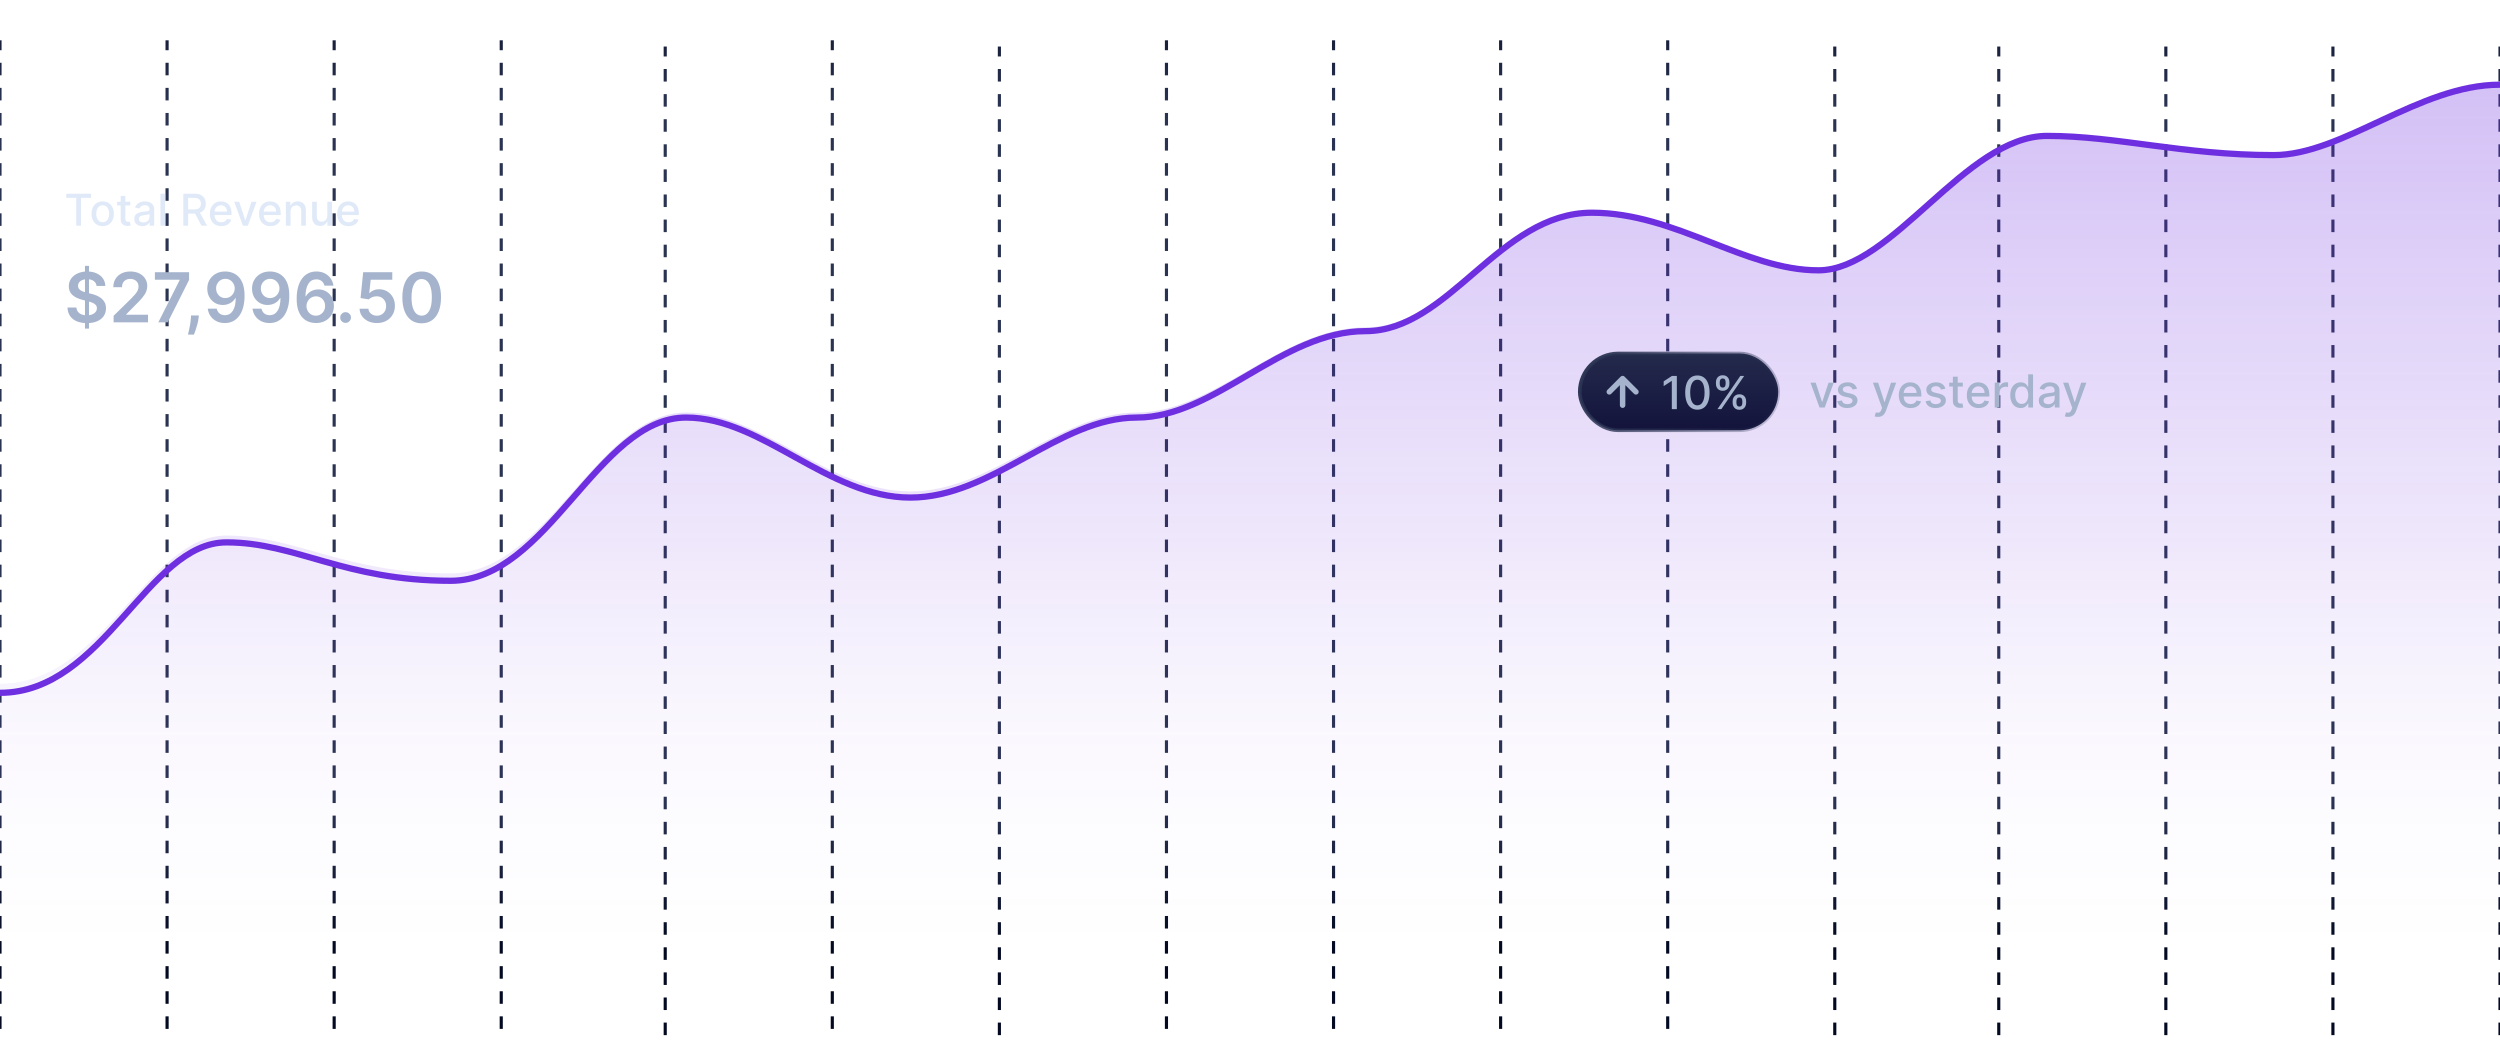 <svg width="797" height="336" viewBox="0 0 797 336" fill="none" xmlns="http://www.w3.org/2000/svg">
<g clip-path="url(#clip0_2065_960)">
<path d="M0 328.012L0 12.849M53.265 328.012V12.849M106.53 328.012V12.849M159.795 328.012V12.849M212.073 330V14.838M265.338 328.012V12.849M371.868 328.012V12.849M478.397 328.012V12.849M318.603 330V14.838M425.132 328.012V12.849M531.662 328.012V12.849M584.927 330V14.838M637.205 330V14.838M690.47 330V14.838M743.735 330V14.838M797 330V14.838" stroke="url(#paint0_linear_2065_960)" stroke-dasharray="4 4"/>
<path d="M0 301.4V217.974C33.208 217.974 46.925 170.733 72.192 170.733C94.376 170.733 109.732 182.795 143.662 182.795C174.815 182.795 190.457 131.533 218.742 131.533C243.063 131.533 263.949 156.662 290.212 156.662C316.475 156.662 337.473 131.533 362.404 131.533C387.335 131.533 408.607 104.395 435.318 104.395C462.029 104.395 477.911 67.205 507.51 67.205C534.221 67.205 556.121 85.297 579.702 85.297C603.283 85.297 626.601 43.082 652.616 43.082C674.995 43.082 695.931 49.113 724.808 49.113C746.95 49.113 771.251 27 797 27V301.4H0Z" fill="url(#paint1_linear_2065_960)"/>
<g filter="url(#filter0_f_2065_960)">
<path d="M797 27C771.251 27 746.95 49.448 724.808 49.448C695.931 49.448 674.995 43.326 652.616 43.326C626.601 43.326 603.283 86.181 579.702 86.181C556.121 86.181 534.221 67.815 507.51 67.815C477.911 67.815 462.029 105.568 435.318 105.568C408.607 105.568 387.335 133.118 362.404 133.118C337.473 133.118 316.475 158.627 290.212 158.627C263.949 158.627 243.063 133.118 218.742 133.118C190.457 133.118 174.815 185.157 143.662 185.157C109.732 185.157 94.376 172.912 72.192 172.912C46.925 172.912 33.208 220.87 -2.38419e-05 220.87" stroke="#6E2FE0" stroke-width="2" stroke-linecap="round" stroke-linejoin="round"/>
</g>
<path d="M797 27C771.251 27 746.95 49.448 724.808 49.448C695.931 49.448 674.995 43.326 652.616 43.326C626.601 43.326 603.283 86.181 579.702 86.181C556.121 86.181 534.221 67.815 507.51 67.815C477.911 67.815 462.029 105.568 435.318 105.568C408.607 105.568 387.335 133.118 362.404 133.118C337.473 133.118 316.475 158.627 290.212 158.627C263.949 158.627 243.063 133.118 218.742 133.118C190.457 133.118 174.815 185.157 143.662 185.157C109.732 185.157 94.376 172.912 72.192 172.912C46.925 172.912 33.208 220.87 -2.38419e-05 220.87" stroke="#6E2FE0" stroke-linecap="round" stroke-linejoin="round"/>
<rect x="503.63" y="112.69" width="63.279" height="24.48" rx="12.24" fill="url(#paint2_linear_2065_960)"/>
<rect x="503.63" y="112.69" width="63.279" height="24.48" rx="12.24" stroke="url(#paint3_linear_2065_960)" stroke-width="1.16"/>
<path d="M517.29 129.177V120.684M517.29 120.684L513.044 124.93M517.29 120.684L521.537 124.93" stroke="#A5B4CC" stroke-width="1.74" stroke-linecap="round" stroke-linejoin="round"/>
<path d="M534.577 119.841V130.43H532.974V121.444H532.912L530.379 123.099V121.568L533.021 119.841H534.577ZM541.128 130.606C540.311 130.603 539.613 130.387 539.034 129.96C538.455 129.532 538.012 128.91 537.705 128.093C537.398 127.276 537.245 126.292 537.245 125.141C537.245 123.993 537.398 123.013 537.705 122.199C538.015 121.386 538.46 120.765 539.039 120.338C539.622 119.91 540.318 119.697 541.128 119.697C541.938 119.697 542.633 119.912 543.212 120.343C543.791 120.77 544.234 121.391 544.54 122.204C544.851 123.014 545.006 123.993 545.006 125.141C545.006 126.296 544.852 127.282 544.546 128.099C544.239 128.912 543.796 129.534 543.217 129.965C542.638 130.393 541.941 130.606 541.128 130.606ZM541.128 129.226C541.845 129.226 542.405 128.876 542.808 128.176C543.215 127.476 543.418 126.465 543.418 125.141C543.418 124.262 543.325 123.519 543.139 122.913C542.957 122.303 542.693 121.841 542.348 121.527C542.007 121.21 541.6 121.051 541.128 121.051C540.414 121.051 539.854 121.403 539.448 122.106C539.041 122.809 538.836 123.821 538.832 125.141C538.832 126.024 538.924 126.77 539.106 127.38C539.292 127.987 539.556 128.447 539.897 128.76C540.239 129.071 540.649 129.226 541.128 129.226ZM552.367 128.445V127.887C552.367 127.487 552.45 127.121 552.615 126.79C552.784 126.456 553.029 126.189 553.349 125.989C553.673 125.786 554.065 125.684 554.523 125.684C554.992 125.684 555.385 125.784 555.702 125.984C556.019 126.184 556.259 126.451 556.421 126.785C556.586 127.12 556.669 127.487 556.669 127.887V128.445C556.669 128.845 556.586 129.212 556.421 129.546C556.255 129.877 556.012 130.144 555.692 130.348C555.374 130.548 554.985 130.648 554.523 130.648C554.058 130.648 553.665 130.548 553.344 130.348C553.024 130.144 552.781 129.877 552.615 129.546C552.45 129.212 552.367 128.845 552.367 128.445ZM553.572 127.887V128.445C553.572 128.741 553.642 129.01 553.784 129.252C553.925 129.493 554.172 129.613 554.523 129.613C554.871 129.613 555.114 129.493 555.252 129.252C555.39 129.01 555.459 128.741 555.459 128.445V127.887C555.459 127.59 555.392 127.321 555.257 127.08C555.126 126.839 554.882 126.718 554.523 126.718C554.178 126.718 553.934 126.839 553.789 127.08C553.644 127.321 553.572 127.59 553.572 127.887ZM547.042 122.385V121.827C547.042 121.427 547.124 121.06 547.29 120.726C547.459 120.391 547.703 120.124 548.024 119.924C548.348 119.724 548.739 119.624 549.198 119.624C549.666 119.624 550.059 119.724 550.376 119.924C550.694 120.124 550.933 120.391 551.095 120.726C551.257 121.06 551.338 121.427 551.338 121.827V122.385C551.338 122.785 551.255 123.152 551.09 123.487C550.928 123.818 550.687 124.085 550.366 124.288C550.049 124.488 549.659 124.588 549.198 124.588C548.729 124.588 548.334 124.488 548.014 124.288C547.696 124.085 547.455 123.818 547.29 123.487C547.124 123.152 547.042 122.785 547.042 122.385ZM548.251 121.827V122.385C548.251 122.682 548.32 122.951 548.458 123.192C548.6 123.433 548.846 123.554 549.198 123.554C549.542 123.554 549.784 123.433 549.921 123.192C550.063 122.951 550.133 122.682 550.133 122.385V121.827C550.133 121.53 550.066 121.262 549.932 121.02C549.797 120.779 549.553 120.658 549.198 120.658C548.853 120.658 548.608 120.779 548.463 121.02C548.322 121.262 548.251 121.53 548.251 121.827ZM547.533 130.43L554.813 119.841H556.048L548.768 130.43H547.533Z" fill="#A5B4CC"/>
<path d="M584.603 121.989L581.723 129.93H580.068L577.183 121.989H578.843L580.854 128.1H580.937L582.943 121.989H584.603ZM592.007 123.928L590.606 124.176C590.547 123.997 590.454 123.826 590.326 123.664C590.202 123.502 590.033 123.369 589.82 123.266C589.606 123.162 589.339 123.111 589.018 123.111C588.581 123.111 588.215 123.209 587.922 123.405C587.629 123.598 587.483 123.848 587.483 124.155C587.483 124.421 587.581 124.634 587.777 124.796C587.974 124.958 588.291 125.091 588.729 125.194L589.99 125.484C590.721 125.653 591.266 125.913 591.624 126.265C591.983 126.616 592.162 127.073 592.162 127.635C592.162 128.11 592.024 128.534 591.748 128.907C591.476 129.276 591.095 129.565 590.606 129.775C590.12 129.986 589.556 130.091 588.915 130.091C588.026 130.091 587.3 129.901 586.738 129.522C586.176 129.139 585.832 128.596 585.704 127.893L587.198 127.666C587.291 128.055 587.483 128.35 587.772 128.55C588.062 128.746 588.439 128.845 588.905 128.845C589.411 128.845 589.816 128.74 590.12 128.529C590.423 128.316 590.575 128.055 590.575 127.749C590.575 127.5 590.482 127.292 590.295 127.123C590.113 126.954 589.832 126.826 589.453 126.74L588.108 126.446C587.367 126.277 586.819 126.008 586.464 125.639C586.113 125.27 585.937 124.803 585.937 124.238C585.937 123.769 586.068 123.359 586.33 123.007C586.592 122.656 586.954 122.382 587.415 122.185C587.877 121.985 588.406 121.885 589.003 121.885C589.861 121.885 590.537 122.071 591.03 122.444C591.522 122.813 591.848 123.307 592.007 123.928ZM598.692 132.909C598.461 132.909 598.251 132.89 598.061 132.852C597.872 132.817 597.73 132.779 597.637 132.738L598.01 131.471C598.292 131.547 598.544 131.58 598.764 131.569C598.985 131.559 599.18 131.476 599.349 131.321C599.521 131.166 599.673 130.913 599.804 130.561L599.995 130.034L597.089 121.989H598.744L600.755 128.152H600.838L602.849 121.989H604.509L601.236 130.99C601.084 131.404 600.891 131.754 600.657 132.04C600.422 132.329 600.143 132.547 599.819 132.691C599.495 132.836 599.119 132.909 598.692 132.909ZM609.114 130.091C608.332 130.091 607.658 129.924 607.093 129.589C606.531 129.251 606.096 128.777 605.79 128.167C605.486 127.554 605.335 126.835 605.335 126.011C605.335 125.198 605.486 124.481 605.79 123.86C606.096 123.24 606.524 122.756 607.072 122.408C607.623 122.059 608.268 121.885 609.006 121.885C609.454 121.885 609.888 121.959 610.309 122.108C610.729 122.256 611.107 122.489 611.441 122.806C611.775 123.123 612.039 123.535 612.232 124.041C612.425 124.545 612.522 125.156 612.522 125.877V126.425H606.209V125.267H611.007C611.007 124.86 610.924 124.5 610.758 124.186C610.593 123.869 610.36 123.619 610.06 123.436C609.764 123.254 609.416 123.162 609.016 123.162C608.582 123.162 608.203 123.269 607.879 123.483C607.558 123.693 607.31 123.969 607.134 124.31C606.962 124.648 606.875 125.015 606.875 125.412V126.316C606.875 126.847 606.969 127.299 607.155 127.671C607.344 128.043 607.608 128.328 607.946 128.524C608.284 128.717 608.678 128.814 609.13 128.814C609.423 128.814 609.69 128.772 609.931 128.69C610.172 128.603 610.381 128.476 610.557 128.307C610.733 128.138 610.867 127.929 610.96 127.681L612.423 127.945C612.306 128.376 612.096 128.753 611.793 129.077C611.493 129.398 611.115 129.648 610.66 129.827C610.209 130.003 609.693 130.091 609.114 130.091ZM620.188 123.928L618.787 124.176C618.728 123.997 618.635 123.826 618.508 123.664C618.383 123.502 618.215 123.369 618.001 123.266C617.787 123.162 617.52 123.111 617.199 123.111C616.762 123.111 616.396 123.209 616.103 123.405C615.81 123.598 615.664 123.848 615.664 124.155C615.664 124.421 615.762 124.634 615.959 124.796C616.155 124.958 616.472 125.091 616.91 125.194L618.171 125.484C618.902 125.653 619.447 125.913 619.805 126.265C620.164 126.616 620.343 127.073 620.343 127.635C620.343 128.11 620.205 128.534 619.929 128.907C619.657 129.276 619.276 129.565 618.787 129.775C618.301 129.986 617.737 130.091 617.096 130.091C616.207 130.091 615.481 129.901 614.919 129.522C614.357 129.139 614.013 128.596 613.885 127.893L615.379 127.666C615.473 128.055 615.664 128.35 615.953 128.55C616.243 128.746 616.62 128.845 617.086 128.845C617.592 128.845 617.997 128.74 618.301 128.529C618.604 128.316 618.756 128.055 618.756 127.749C618.756 127.5 618.663 127.292 618.477 127.123C618.294 126.954 618.013 126.826 617.634 126.74L616.289 126.446C615.548 126.277 615 126.008 614.645 125.639C614.294 125.27 614.118 124.803 614.118 124.238C614.118 123.769 614.249 123.359 614.511 123.007C614.773 122.656 615.135 122.382 615.597 122.185C616.059 121.985 616.588 121.885 617.184 121.885C618.042 121.885 618.718 122.071 619.211 122.444C619.704 122.813 620.029 123.307 620.188 123.928ZM625.75 121.989V123.23H621.412V121.989H625.75ZM622.575 120.086H624.121V127.599C624.121 127.898 624.166 128.124 624.256 128.276C624.345 128.424 624.461 128.526 624.602 128.581C624.747 128.633 624.904 128.659 625.073 128.659C625.197 128.659 625.305 128.65 625.398 128.633C625.491 128.615 625.564 128.602 625.616 128.591L625.895 129.868C625.805 129.903 625.678 129.937 625.512 129.972C625.347 130.01 625.14 130.03 624.892 130.034C624.485 130.041 624.106 129.968 623.754 129.817C623.403 129.665 623.118 129.431 622.901 129.113C622.684 128.796 622.575 128.398 622.575 127.919V120.086ZM630.798 130.091C630.015 130.091 629.341 129.924 628.776 129.589C628.214 129.251 627.78 128.777 627.473 128.167C627.17 127.554 627.018 126.835 627.018 126.011C627.018 125.198 627.17 124.481 627.473 123.86C627.78 123.24 628.207 122.756 628.755 122.408C629.307 122.059 629.951 121.885 630.689 121.885C631.137 121.885 631.571 121.959 631.992 122.108C632.412 122.256 632.79 122.489 633.124 122.806C633.459 123.123 633.722 123.535 633.915 124.041C634.108 124.545 634.205 125.156 634.205 125.877V126.425H627.892V125.267H632.69C632.69 124.86 632.607 124.5 632.442 124.186C632.276 123.869 632.044 123.619 631.744 123.436C631.447 123.254 631.099 123.162 630.699 123.162C630.265 123.162 629.886 123.269 629.562 123.483C629.241 123.693 628.993 123.969 628.817 124.31C628.645 124.648 628.559 125.015 628.559 125.412V126.316C628.559 126.847 628.652 127.299 628.838 127.671C629.028 128.043 629.291 128.328 629.629 128.524C629.967 128.717 630.362 128.814 630.813 128.814C631.106 128.814 631.373 128.772 631.614 128.69C631.856 128.603 632.064 128.476 632.24 128.307C632.416 128.138 632.55 127.929 632.643 127.681L634.107 127.945C633.989 128.376 633.779 128.753 633.476 129.077C633.176 129.398 632.798 129.648 632.343 129.827C631.892 130.003 631.377 130.091 630.798 130.091ZM635.92 129.93V121.989H637.414V123.25H637.497C637.642 122.823 637.897 122.487 638.262 122.242C638.631 121.994 639.048 121.87 639.514 121.87C639.61 121.87 639.724 121.873 639.855 121.88C639.989 121.887 640.094 121.896 640.17 121.906V123.385C640.108 123.367 639.998 123.349 639.839 123.328C639.681 123.304 639.522 123.292 639.364 123.292C638.998 123.292 638.672 123.369 638.386 123.524C638.104 123.676 637.88 123.888 637.714 124.16C637.549 124.429 637.466 124.736 637.466 125.081V129.93H635.92ZM644.197 130.086C643.555 130.086 642.983 129.922 642.48 129.594C641.98 129.263 641.587 128.793 641.301 128.183C641.019 127.569 640.877 126.833 640.877 125.975C640.877 125.117 641.02 124.383 641.306 123.772C641.596 123.162 641.992 122.695 642.496 122.371C642.999 122.047 643.569 121.885 644.207 121.885C644.7 121.885 645.096 121.968 645.396 122.133C645.699 122.295 645.934 122.485 646.099 122.702C646.268 122.919 646.399 123.111 646.492 123.276H646.585V119.341H648.131V129.93H646.621V128.695H646.492C646.399 128.864 646.265 129.057 646.089 129.274C645.917 129.491 645.679 129.681 645.375 129.843C645.072 130.005 644.679 130.086 644.197 130.086ZM644.538 128.767C644.982 128.767 645.358 128.65 645.665 128.415C645.975 128.178 646.21 127.848 646.368 127.428C646.53 127.007 646.611 126.518 646.611 125.96C646.611 125.408 646.532 124.925 646.373 124.512C646.215 124.098 645.982 123.776 645.675 123.545C645.369 123.314 644.989 123.199 644.538 123.199C644.072 123.199 643.685 123.319 643.374 123.561C643.064 123.802 642.83 124.131 642.671 124.548C642.516 124.965 642.439 125.436 642.439 125.96C642.439 126.49 642.518 126.968 642.676 127.392C642.835 127.816 643.069 128.152 643.38 128.4C643.693 128.645 644.079 128.767 644.538 128.767ZM652.649 130.106C652.146 130.106 651.691 130.013 651.284 129.827C650.877 129.637 650.555 129.363 650.317 129.005C650.083 128.646 649.965 128.207 649.965 127.686C649.965 127.238 650.052 126.87 650.224 126.58C650.396 126.29 650.629 126.061 650.922 125.892C651.215 125.723 651.542 125.596 651.904 125.51C652.266 125.424 652.635 125.358 653.011 125.313C653.486 125.258 653.873 125.213 654.169 125.179C654.465 125.141 654.681 125.081 654.815 124.998C654.95 124.915 655.017 124.781 655.017 124.595V124.558C655.017 124.107 654.889 123.757 654.634 123.509C654.383 123.261 654.007 123.137 653.507 123.137C652.987 123.137 652.576 123.252 652.277 123.483C651.98 123.71 651.775 123.964 651.661 124.243L650.208 123.912C650.381 123.43 650.632 123.04 650.963 122.744C651.298 122.444 651.682 122.227 652.116 122.092C652.551 121.954 653.007 121.885 653.486 121.885C653.804 121.885 654.14 121.923 654.495 121.999C654.853 122.071 655.188 122.206 655.498 122.402C655.811 122.599 656.068 122.88 656.268 123.245C656.468 123.607 656.568 124.078 656.568 124.657V129.93H655.058V128.845H654.996C654.896 129.045 654.746 129.241 654.546 129.434C654.346 129.627 654.09 129.787 653.776 129.915C653.462 130.042 653.087 130.106 652.649 130.106ZM652.985 128.865C653.412 128.865 653.778 128.781 654.081 128.612C654.388 128.443 654.62 128.222 654.779 127.95C654.941 127.674 655.022 127.38 655.022 127.066V126.042C654.967 126.097 654.86 126.149 654.702 126.197C654.546 126.242 654.369 126.282 654.169 126.316C653.969 126.347 653.774 126.377 653.585 126.404C653.395 126.428 653.237 126.449 653.109 126.466C652.809 126.504 652.535 126.568 652.287 126.658C652.042 126.747 651.846 126.876 651.698 127.045C651.553 127.211 651.48 127.431 651.48 127.707C651.48 128.09 651.622 128.379 651.904 128.576C652.187 128.769 652.547 128.865 652.985 128.865ZM659.32 132.909C659.089 132.909 658.879 132.89 658.689 132.852C658.5 132.817 658.358 132.779 658.265 132.738L658.637 131.471C658.92 131.547 659.172 131.58 659.392 131.569C659.613 131.559 659.808 131.476 659.977 131.321C660.149 131.166 660.301 130.913 660.432 130.561L660.623 130.034L657.717 121.989H659.372L661.383 128.152H661.466L663.477 121.989H665.137L661.864 130.99C661.712 131.404 661.519 131.754 661.285 132.04C661.05 132.329 660.771 132.547 660.447 132.691C660.123 132.836 659.747 132.909 659.32 132.909Z" fill="#A5B4CC"/>
<path d="M21.126 63.08V61.757H29.006V63.08H25.829V71.939H24.298V63.08H21.126ZM32.737 72.093C32.022 72.093 31.397 71.929 30.863 71.601C30.33 71.273 29.915 70.814 29.62 70.224C29.325 69.634 29.178 68.945 29.178 68.156C29.178 67.364 29.325 66.671 29.62 66.078C29.915 65.484 30.33 65.024 30.863 64.695C31.397 64.367 32.022 64.203 32.737 64.203C33.453 64.203 34.078 64.367 34.612 64.695C35.145 65.024 35.56 65.484 35.855 66.078C36.15 66.671 36.297 67.364 36.297 68.156C36.297 68.945 36.15 69.634 35.855 70.224C35.56 70.814 35.145 71.273 34.612 71.601C34.078 71.929 33.453 72.093 32.737 72.093ZM32.742 70.845C33.206 70.845 33.591 70.723 33.896 70.478C34.201 70.232 34.426 69.906 34.572 69.498C34.721 69.09 34.796 68.641 34.796 68.151C34.796 67.664 34.721 67.216 34.572 66.808C34.426 66.397 34.201 66.068 33.896 65.819C33.591 65.57 33.206 65.446 32.742 65.446C32.275 65.446 31.887 65.57 31.579 65.819C31.274 66.068 31.047 66.397 30.898 66.808C30.752 67.216 30.679 67.664 30.679 68.151C30.679 68.641 30.752 69.09 30.898 69.498C31.047 69.906 31.274 70.232 31.579 70.478C31.887 70.723 32.275 70.845 32.742 70.845ZM41.521 64.303V65.496H37.35V64.303H41.521ZM38.468 62.473H39.955V69.697C39.955 69.985 39.998 70.202 40.084 70.348C40.17 70.491 40.282 70.588 40.417 70.642C40.557 70.691 40.707 70.716 40.87 70.716C40.989 70.716 41.093 70.708 41.183 70.691C41.273 70.675 41.342 70.661 41.392 70.651L41.66 71.879C41.574 71.913 41.452 71.946 41.292 71.979C41.133 72.015 40.934 72.035 40.696 72.039C40.305 72.045 39.94 71.976 39.602 71.83C39.264 71.684 38.99 71.459 38.782 71.154C38.573 70.849 38.468 70.466 38.468 70.005V62.473ZM45.388 72.108C44.904 72.108 44.466 72.019 44.075 71.84C43.684 71.657 43.374 71.394 43.146 71.049C42.92 70.704 42.807 70.282 42.807 69.781C42.807 69.351 42.89 68.996 43.056 68.718C43.222 68.439 43.446 68.219 43.727 68.056C44.009 67.894 44.324 67.771 44.672 67.688C45.02 67.606 45.374 67.543 45.736 67.499C46.193 67.447 46.564 67.403 46.849 67.37C47.134 67.334 47.342 67.276 47.471 67.196C47.6 67.117 47.665 66.987 47.665 66.808V66.774C47.665 66.34 47.542 66.003 47.297 65.764C47.055 65.526 46.694 65.406 46.213 65.406C45.713 65.406 45.318 65.517 45.03 65.74C44.745 65.958 44.547 66.202 44.438 66.47L43.041 66.152C43.207 65.688 43.449 65.314 43.767 65.029C44.089 64.74 44.458 64.531 44.876 64.402C45.293 64.27 45.732 64.203 46.193 64.203C46.498 64.203 46.821 64.24 47.163 64.313C47.507 64.382 47.829 64.512 48.127 64.701C48.429 64.889 48.676 65.16 48.868 65.511C49.06 65.859 49.156 66.311 49.156 66.868V71.939H47.705V70.895H47.645C47.549 71.087 47.405 71.276 47.212 71.462C47.02 71.647 46.773 71.802 46.472 71.924C46.17 72.047 45.809 72.108 45.388 72.108ZM45.711 70.915C46.122 70.915 46.473 70.834 46.765 70.671C47.06 70.509 47.284 70.297 47.436 70.035C47.592 69.77 47.67 69.487 47.67 69.185V68.201C47.617 68.254 47.514 68.303 47.361 68.35C47.212 68.393 47.042 68.431 46.849 68.464C46.657 68.494 46.47 68.522 46.288 68.549C46.105 68.572 45.953 68.592 45.83 68.608C45.542 68.645 45.278 68.706 45.04 68.792C44.804 68.878 44.615 69.003 44.473 69.165C44.334 69.324 44.264 69.536 44.264 69.801C44.264 70.169 44.4 70.448 44.672 70.637C44.944 70.822 45.29 70.915 45.711 70.915ZM52.623 61.757V71.939H51.136V61.757H52.623ZM58.447 71.939V61.757H62.076C62.865 61.757 63.52 61.893 64.04 62.165C64.564 62.437 64.955 62.813 65.213 63.294C65.472 63.771 65.601 64.323 65.601 64.949C65.601 65.572 65.47 66.121 65.208 66.595C64.95 67.065 64.559 67.432 64.035 67.693C63.515 67.955 62.86 68.086 62.071 68.086H59.322V66.764H61.932C62.429 66.764 62.834 66.692 63.145 66.55C63.46 66.407 63.69 66.2 63.836 65.928C63.982 65.657 64.055 65.33 64.055 64.949C64.055 64.565 63.98 64.231 63.831 63.95C63.685 63.668 63.455 63.453 63.14 63.303C62.828 63.151 62.419 63.075 61.912 63.075H59.983V71.939H58.447ZM63.473 67.345L65.989 71.939H64.239L61.773 67.345H63.473ZM70.546 72.093C69.794 72.093 69.146 71.933 68.603 71.611C68.062 71.286 67.645 70.831 67.35 70.244C67.058 69.654 66.912 68.963 66.912 68.171C66.912 67.388 67.058 66.699 67.35 66.103C67.645 65.506 68.056 65.04 68.583 64.706C69.113 64.371 69.733 64.203 70.442 64.203C70.873 64.203 71.291 64.275 71.695 64.417C72.099 64.56 72.462 64.783 72.784 65.088C73.105 65.393 73.359 65.789 73.544 66.276C73.73 66.76 73.823 67.349 73.823 68.041V68.568H67.752V67.455H72.366C72.366 67.064 72.287 66.717 72.127 66.416C71.968 66.111 71.745 65.871 71.456 65.695C71.171 65.519 70.837 65.431 70.452 65.431C70.034 65.431 69.67 65.534 69.358 65.74C69.05 65.942 68.811 66.207 68.642 66.535C68.477 66.86 68.394 67.213 68.394 67.594V68.464C68.394 68.974 68.483 69.409 68.662 69.767C68.844 70.124 69.098 70.398 69.423 70.587C69.748 70.772 70.127 70.865 70.561 70.865C70.843 70.865 71.1 70.826 71.332 70.746C71.564 70.663 71.764 70.54 71.934 70.378C72.103 70.216 72.232 70.015 72.321 69.776L73.728 70.03C73.616 70.444 73.413 70.807 73.122 71.119C72.833 71.427 72.471 71.667 72.033 71.84C71.599 72.009 71.103 72.093 70.546 72.093ZM81.786 64.303L79.017 71.939H77.426L74.652 64.303H76.248L78.182 70.179H78.261L80.19 64.303H81.786ZM86.214 72.093C85.462 72.093 84.814 71.933 84.271 71.611C83.73 71.286 83.313 70.831 83.018 70.244C82.726 69.654 82.58 68.963 82.58 68.171C82.58 67.388 82.726 66.699 83.018 66.103C83.313 65.506 83.724 65.04 84.251 64.706C84.781 64.371 85.401 64.203 86.11 64.203C86.541 64.203 86.959 64.275 87.363 64.417C87.767 64.56 88.13 64.783 88.452 65.088C88.773 65.393 89.027 65.789 89.212 66.276C89.398 66.76 89.491 67.349 89.491 68.041V68.568H83.42V67.455H88.034C88.034 67.064 87.954 66.717 87.795 66.416C87.636 66.111 87.413 65.871 87.124 65.695C86.839 65.519 86.504 65.431 86.12 65.431C85.702 65.431 85.338 65.534 85.026 65.74C84.718 65.942 84.479 66.207 84.31 66.535C84.145 66.86 84.062 67.213 84.062 67.594V68.464C84.062 68.974 84.151 69.409 84.33 69.767C84.513 70.124 84.766 70.398 85.091 70.587C85.416 70.772 85.795 70.865 86.229 70.865C86.511 70.865 86.768 70.826 87 70.746C87.232 70.663 87.433 70.54 87.602 70.378C87.771 70.216 87.9 70.015 87.989 69.776L89.396 70.03C89.284 70.444 89.081 70.807 88.79 71.119C88.501 71.427 88.138 71.667 87.701 71.84C87.267 72.009 86.771 72.093 86.214 72.093ZM92.627 67.405V71.939H91.14V64.303H92.567V65.546H92.661C92.837 65.141 93.112 64.817 93.487 64.571C93.865 64.326 94.34 64.203 94.913 64.203C95.434 64.203 95.89 64.313 96.281 64.531C96.672 64.747 96.975 65.068 97.191 65.496C97.406 65.924 97.514 66.452 97.514 67.082V71.939H96.027V67.261C96.027 66.707 95.883 66.275 95.595 65.963C95.306 65.648 94.91 65.491 94.406 65.491C94.062 65.491 93.755 65.566 93.487 65.715C93.222 65.864 93.011 66.083 92.855 66.371C92.703 66.656 92.627 67.001 92.627 67.405ZM104.345 68.772V64.303H105.836V71.939H104.374V70.617H104.295C104.119 71.024 103.837 71.364 103.45 71.636C103.065 71.904 102.586 72.039 102.013 72.039C101.522 72.039 101.088 71.931 100.71 71.715C100.336 71.497 100.041 71.174 99.825 70.746C99.613 70.318 99.507 69.79 99.507 69.16V64.303H100.994V68.981C100.994 69.501 101.138 69.916 101.426 70.224C101.715 70.532 102.089 70.686 102.55 70.686C102.828 70.686 103.105 70.617 103.38 70.478C103.659 70.338 103.889 70.128 104.071 69.846C104.257 69.564 104.348 69.206 104.345 68.772ZM111.125 72.093C110.372 72.093 109.724 71.933 109.181 71.611C108.64 71.286 108.223 70.831 107.928 70.244C107.636 69.654 107.49 68.963 107.49 68.171C107.49 67.388 107.636 66.699 107.928 66.103C108.223 65.506 108.634 65.04 109.161 64.706C109.691 64.371 110.311 64.203 111.02 64.203C111.451 64.203 111.869 64.275 112.273 64.417C112.677 64.56 113.04 64.783 113.362 65.088C113.683 65.393 113.937 65.789 114.122 66.276C114.308 66.76 114.401 67.349 114.401 68.041V68.568H108.331V67.455H112.944C112.944 67.064 112.865 66.717 112.706 66.416C112.546 66.111 112.323 65.871 112.034 65.695C111.749 65.519 111.415 65.431 111.03 65.431C110.613 65.431 110.248 65.534 109.936 65.74C109.628 65.942 109.39 66.207 109.22 66.535C109.055 66.86 108.972 67.213 108.972 67.594V68.464C108.972 68.974 109.061 69.409 109.24 69.767C109.423 70.124 109.676 70.398 110.001 70.587C110.326 70.772 110.705 70.865 111.14 70.865C111.421 70.865 111.678 70.826 111.91 70.746C112.142 70.663 112.343 70.54 112.512 70.378C112.681 70.216 112.81 70.015 112.899 69.776L114.306 70.03C114.194 70.444 113.992 70.807 113.7 71.119C113.412 71.427 113.049 71.667 112.611 71.84C112.177 72.009 111.681 72.093 111.125 72.093Z" fill="#E0E9F8"/>
<path d="M27.088 104.767V84.767H28.369V104.767H27.088ZM30.783 91.165C30.71 90.483 30.403 89.952 29.861 89.572C29.325 89.191 28.627 89.001 27.768 89.001C27.163 89.001 26.645 89.092 26.213 89.275C25.781 89.457 25.45 89.704 25.221 90.017C24.992 90.329 24.875 90.686 24.869 91.087C24.869 91.421 24.945 91.71 25.096 91.954C25.252 92.199 25.463 92.407 25.729 92.579C25.994 92.746 26.288 92.887 26.611 93.001C26.934 93.116 27.26 93.212 27.588 93.29L29.088 93.665C29.692 93.806 30.273 93.996 30.83 94.236C31.393 94.475 31.895 94.777 32.338 95.142C32.786 95.506 33.14 95.947 33.401 96.462C33.661 96.978 33.791 97.582 33.791 98.275C33.791 99.212 33.552 100.038 33.072 100.751C32.593 101.46 31.901 102.014 30.994 102.415C30.093 102.811 29.002 103.009 27.721 103.009C26.476 103.009 25.395 102.816 24.479 102.431C23.567 102.045 22.854 101.483 22.338 100.743C21.828 100.004 21.552 99.103 21.51 98.04H24.361C24.403 98.598 24.575 99.061 24.877 99.431C25.179 99.801 25.572 100.077 26.057 100.259C26.546 100.441 27.093 100.532 27.697 100.532C28.328 100.532 28.88 100.439 29.354 100.251C29.833 100.059 30.208 99.793 30.479 99.454C30.75 99.111 30.887 98.71 30.893 98.251C30.887 97.835 30.765 97.491 30.526 97.22C30.286 96.944 29.95 96.715 29.518 96.532C29.091 96.345 28.591 96.178 28.018 96.032L26.197 95.564C24.88 95.225 23.838 94.712 23.072 94.025C22.312 93.332 21.932 92.413 21.932 91.267C21.932 90.324 22.187 89.499 22.697 88.79C23.213 88.082 23.913 87.532 24.799 87.142C25.684 86.746 26.687 86.548 27.807 86.548C28.942 86.548 29.937 86.746 30.791 87.142C31.651 87.532 32.325 88.077 32.815 88.775C33.304 89.467 33.557 90.264 33.572 91.165H30.783ZM36.219 102.767V100.673L41.774 95.228C42.305 94.691 42.748 94.215 43.102 93.798C43.456 93.381 43.721 92.978 43.899 92.587C44.076 92.197 44.164 91.78 44.164 91.337C44.164 90.832 44.05 90.4 43.82 90.04C43.591 89.676 43.276 89.394 42.875 89.197C42.474 88.999 42.018 88.9 41.508 88.9C40.982 88.9 40.521 89.009 40.125 89.228C39.729 89.441 39.422 89.746 39.203 90.142C38.99 90.538 38.883 91.009 38.883 91.556H36.125C36.125 90.54 36.357 89.657 36.82 88.907C37.284 88.157 37.922 87.577 38.734 87.165C39.552 86.754 40.49 86.548 41.547 86.548C42.62 86.548 43.563 86.749 44.375 87.15C45.188 87.551 45.818 88.1 46.266 88.798C46.719 89.496 46.946 90.293 46.946 91.189C46.946 91.788 46.831 92.376 46.602 92.954C46.373 93.532 45.969 94.173 45.391 94.876C44.818 95.579 44.013 96.431 42.977 97.431L40.219 100.236V100.345H47.188V102.767H36.219ZM50.469 102.767L57.274 89.298V89.189H49.375V86.767H60.274V89.243L53.477 102.767H50.469ZM63.397 100.579L63.295 101.439C63.222 102.095 63.092 102.762 62.904 103.439C62.722 104.121 62.529 104.749 62.326 105.322C62.123 105.894 61.959 106.345 61.834 106.673H59.928C60.001 106.355 60.1 105.923 60.225 105.376C60.355 104.829 60.48 104.215 60.6 103.532C60.719 102.85 60.8 102.157 60.842 101.454L60.897 100.579H63.397ZM71.852 86.548C72.617 86.553 73.362 86.689 74.086 86.954C74.815 87.215 75.472 87.642 76.055 88.236C76.638 88.824 77.102 89.613 77.445 90.603C77.789 91.592 77.961 92.816 77.961 94.275C77.966 95.65 77.82 96.879 77.524 97.962C77.232 99.04 76.813 99.952 76.266 100.697C75.719 101.441 75.06 102.009 74.289 102.4C73.518 102.79 72.651 102.986 71.688 102.986C70.677 102.986 69.781 102.788 69 102.392C68.224 101.996 67.597 101.454 67.117 100.767C66.638 100.079 66.344 99.293 66.234 98.407H69.086C69.232 99.043 69.529 99.548 69.977 99.923C70.43 100.293 71 100.478 71.688 100.478C72.797 100.478 73.651 99.996 74.25 99.032C74.849 98.069 75.149 96.73 75.149 95.017H75.039C74.784 95.475 74.453 95.871 74.047 96.204C73.641 96.532 73.18 96.785 72.664 96.962C72.154 97.139 71.612 97.228 71.039 97.228C70.102 97.228 69.258 97.004 68.508 96.556C67.763 96.108 67.172 95.493 66.734 94.712C66.302 93.931 66.084 93.038 66.078 92.032C66.078 90.991 66.318 90.056 66.797 89.228C67.281 88.394 67.956 87.738 68.82 87.259C69.685 86.775 70.695 86.538 71.852 86.548ZM71.859 88.892C71.297 88.892 70.789 89.03 70.336 89.306C69.888 89.577 69.534 89.947 69.274 90.415C69.018 90.879 68.891 91.397 68.891 91.97C68.896 92.538 69.024 93.053 69.274 93.517C69.529 93.98 69.875 94.348 70.313 94.618C70.755 94.889 71.261 95.025 71.828 95.025C72.25 95.025 72.643 94.944 73.008 94.782C73.373 94.621 73.69 94.397 73.961 94.111C74.237 93.819 74.451 93.488 74.602 93.118C74.758 92.749 74.834 92.358 74.828 91.947C74.828 91.4 74.698 90.894 74.438 90.431C74.182 89.967 73.831 89.595 73.383 89.314C72.94 89.032 72.432 88.892 71.859 88.892ZM86.117 86.548C86.883 86.553 87.628 86.689 88.352 86.954C89.081 87.215 89.737 87.642 90.32 88.236C90.904 88.824 91.367 89.613 91.711 90.603C92.055 91.592 92.227 92.816 92.227 94.275C92.232 95.65 92.086 96.879 91.789 97.962C91.498 99.04 91.078 99.952 90.531 100.697C89.984 101.441 89.326 102.009 88.555 102.4C87.784 102.79 86.917 102.986 85.953 102.986C84.943 102.986 84.047 102.788 83.266 102.392C82.49 101.996 81.862 101.454 81.383 100.767C80.904 100.079 80.609 99.293 80.5 98.407H83.352C83.498 99.043 83.794 99.548 84.242 99.923C84.695 100.293 85.266 100.478 85.953 100.478C87.063 100.478 87.917 99.996 88.516 99.032C89.115 98.069 89.414 96.73 89.414 95.017H89.305C89.05 95.475 88.719 95.871 88.313 96.204C87.906 96.532 87.445 96.785 86.93 96.962C86.419 97.139 85.878 97.228 85.305 97.228C84.367 97.228 83.524 97.004 82.774 96.556C82.029 96.108 81.438 95.493 81 94.712C80.568 93.931 80.349 93.038 80.344 92.032C80.344 90.991 80.584 90.056 81.063 89.228C81.547 88.394 82.222 87.738 83.086 87.259C83.951 86.775 84.961 86.538 86.117 86.548ZM86.125 88.892C85.563 88.892 85.055 89.03 84.602 89.306C84.154 89.577 83.8 89.947 83.539 90.415C83.284 90.879 83.156 91.397 83.156 91.97C83.162 92.538 83.289 93.053 83.539 93.517C83.794 93.98 84.141 94.348 84.578 94.618C85.021 94.889 85.526 95.025 86.094 95.025C86.516 95.025 86.909 94.944 87.274 94.782C87.638 94.621 87.956 94.397 88.227 94.111C88.503 93.819 88.716 93.488 88.867 93.118C89.024 92.749 89.099 92.358 89.094 91.947C89.094 91.4 88.964 90.894 88.703 90.431C88.448 89.967 88.097 89.595 87.649 89.314C87.206 89.032 86.698 88.892 86.125 88.892ZM100.688 102.986C99.922 102.98 99.175 102.848 98.445 102.587C97.716 102.322 97.06 101.892 96.477 101.298C95.893 100.699 95.43 99.905 95.086 98.915C94.742 97.921 94.573 96.689 94.578 95.22C94.578 93.85 94.724 92.629 95.016 91.556C95.307 90.483 95.727 89.577 96.274 88.837C96.82 88.092 97.479 87.525 98.25 87.134C99.026 86.743 99.893 86.548 100.852 86.548C101.857 86.548 102.748 86.746 103.524 87.142C104.305 87.538 104.935 88.079 105.414 88.767C105.893 89.449 106.19 90.22 106.305 91.079H103.453C103.307 90.465 103.008 89.975 102.555 89.611C102.107 89.241 101.539 89.056 100.852 89.056C99.742 89.056 98.888 89.538 98.289 90.501C97.695 91.465 97.396 92.788 97.391 94.47H97.5C97.755 94.012 98.086 93.618 98.492 93.29C98.899 92.962 99.357 92.71 99.867 92.532C100.383 92.35 100.927 92.259 101.5 92.259C102.438 92.259 103.279 92.483 104.024 92.931C104.774 93.379 105.367 93.996 105.805 94.782C106.242 95.564 106.458 96.46 106.453 97.47C106.458 98.522 106.219 99.467 105.735 100.306C105.25 101.139 104.576 101.795 103.711 102.275C102.846 102.754 101.839 102.991 100.688 102.986ZM100.672 100.642C101.24 100.642 101.748 100.504 102.195 100.228C102.643 99.952 102.998 99.579 103.258 99.111C103.518 98.642 103.646 98.116 103.641 97.532C103.646 96.96 103.521 96.441 103.266 95.978C103.016 95.514 102.669 95.147 102.227 94.876C101.784 94.605 101.279 94.47 100.711 94.47C100.289 94.47 99.896 94.551 99.531 94.712C99.167 94.874 98.849 95.098 98.578 95.384C98.307 95.665 98.094 95.993 97.938 96.368C97.787 96.738 97.709 97.134 97.703 97.556C97.709 98.113 97.839 98.626 98.094 99.095C98.349 99.564 98.701 99.939 99.149 100.22C99.597 100.501 100.104 100.642 100.672 100.642ZM110.18 102.939C109.706 102.939 109.3 102.772 108.961 102.439C108.623 102.105 108.456 101.699 108.461 101.22C108.456 100.751 108.623 100.35 108.961 100.017C109.3 99.683 109.706 99.517 110.18 99.517C110.638 99.517 111.037 99.683 111.375 100.017C111.719 100.35 111.893 100.751 111.899 101.22C111.893 101.538 111.81 101.827 111.649 102.087C111.492 102.348 111.284 102.556 111.024 102.712C110.768 102.863 110.487 102.939 110.18 102.939ZM120.156 102.986C119.115 102.986 118.182 102.79 117.36 102.4C116.537 102.004 115.883 101.462 115.399 100.775C114.919 100.087 114.664 99.301 114.633 98.415H117.445C117.498 99.072 117.781 99.608 118.297 100.025C118.813 100.436 119.432 100.642 120.156 100.642C120.724 100.642 121.229 100.512 121.672 100.251C122.115 99.991 122.464 99.629 122.719 99.165C122.974 98.702 123.099 98.173 123.094 97.579C123.099 96.975 122.971 96.439 122.711 95.97C122.451 95.501 122.094 95.134 121.641 94.868C121.188 94.598 120.667 94.462 120.078 94.462C119.599 94.457 119.128 94.546 118.664 94.728C118.201 94.91 117.833 95.15 117.563 95.447L114.945 95.017L115.781 86.767H125.063V89.189H118.18L117.719 93.431H117.813C118.11 93.082 118.529 92.793 119.07 92.564C119.612 92.329 120.206 92.212 120.852 92.212C121.82 92.212 122.685 92.441 123.445 92.9C124.206 93.353 124.805 93.978 125.242 94.775C125.68 95.572 125.899 96.483 125.899 97.509C125.899 98.566 125.654 99.509 125.164 100.337C124.68 101.16 124.005 101.809 123.141 102.282C122.281 102.751 121.287 102.986 120.156 102.986ZM134.43 103.072C133.143 103.072 132.039 102.746 131.117 102.095C130.201 101.439 129.495 100.493 129 99.259C128.511 98.019 128.266 96.527 128.266 94.782C128.271 93.038 128.518 91.553 129.008 90.329C129.503 89.1 130.208 88.163 131.125 87.517C132.047 86.871 133.149 86.548 134.43 86.548C135.711 86.548 136.813 86.871 137.735 87.517C138.656 88.163 139.362 89.1 139.852 90.329C140.346 91.558 140.594 93.043 140.594 94.782C140.594 96.532 140.346 98.027 139.852 99.267C139.362 100.501 138.656 101.444 137.735 102.095C136.818 102.746 135.716 103.072 134.43 103.072ZM134.43 100.626C135.43 100.626 136.219 100.134 136.797 99.15C137.38 98.16 137.672 96.704 137.672 94.782C137.672 93.512 137.539 92.444 137.274 91.579C137.008 90.715 136.633 90.064 136.149 89.626C135.664 89.183 135.091 88.962 134.43 88.962C133.435 88.962 132.649 89.457 132.07 90.447C131.492 91.431 131.201 92.876 131.195 94.782C131.19 96.058 131.318 97.131 131.578 98.001C131.844 98.871 132.219 99.527 132.703 99.97C133.188 100.407 133.763 100.626 134.43 100.626Z" fill="#A5B4CC"/>
</g>
<defs>
<filter id="filter0_f_2065_960" x="-11" y="16" width="819" height="215.87" filterUnits="userSpaceOnUse" color-interpolation-filters="sRGB">
<feFlood flood-opacity="0" result="BackgroundImageFix"/>
<feBlend mode="normal" in="SourceGraphic" in2="BackgroundImageFix" result="shape"/>
<feGaussianBlur stdDeviation="5" result="effect1_foregroundBlur_2065_960"/>
</filter>
<linearGradient id="paint0_linear_2065_960" x1="797.493" y1="-13" x2="797.493" y2="302.162" gradientUnits="userSpaceOnUse">
<stop stop-color="#020921"/>
<stop offset="0.15" stop-color="#2A3352"/>
<stop offset="0.5" stop-color="#2A3352"/>
<stop offset="0.85" stop-color="#2A3352"/>
<stop offset="1" stop-color="#020921"/>
</linearGradient>
<linearGradient id="paint1_linear_2065_960" x1="398.5" y1="28.005" x2="398.518" y2="301.4" gradientUnits="userSpaceOnUse">
<stop stop-color="#6E2FE0" stop-opacity="0.3"/>
<stop offset="0.76" stop-color="#6E2FE0" stop-opacity="0.03"/>
<stop offset="1" stop-color="#6E2FE0" stop-opacity="0"/>
</linearGradient>
<linearGradient id="paint2_linear_2065_960" x1="537.657" y1="103.37" x2="537.657" y2="141.829" gradientUnits="userSpaceOnUse">
<stop stop-color="#2A3352"/>
<stop offset="1" stop-color="#100F39"/>
</linearGradient>
<linearGradient id="paint3_linear_2065_960" x1="505.437" y1="113.859" x2="566.967" y2="142.936" gradientUnits="userSpaceOnUse">
<stop stop-color="#2A3352"/>
<stop offset="1" stop-color="#2A3352" stop-opacity="0.15"/>
</linearGradient>
<clipPath id="clip0_2065_960">
<rect width="797" height="336" fill="white"/>
</clipPath>
</defs>
</svg>
